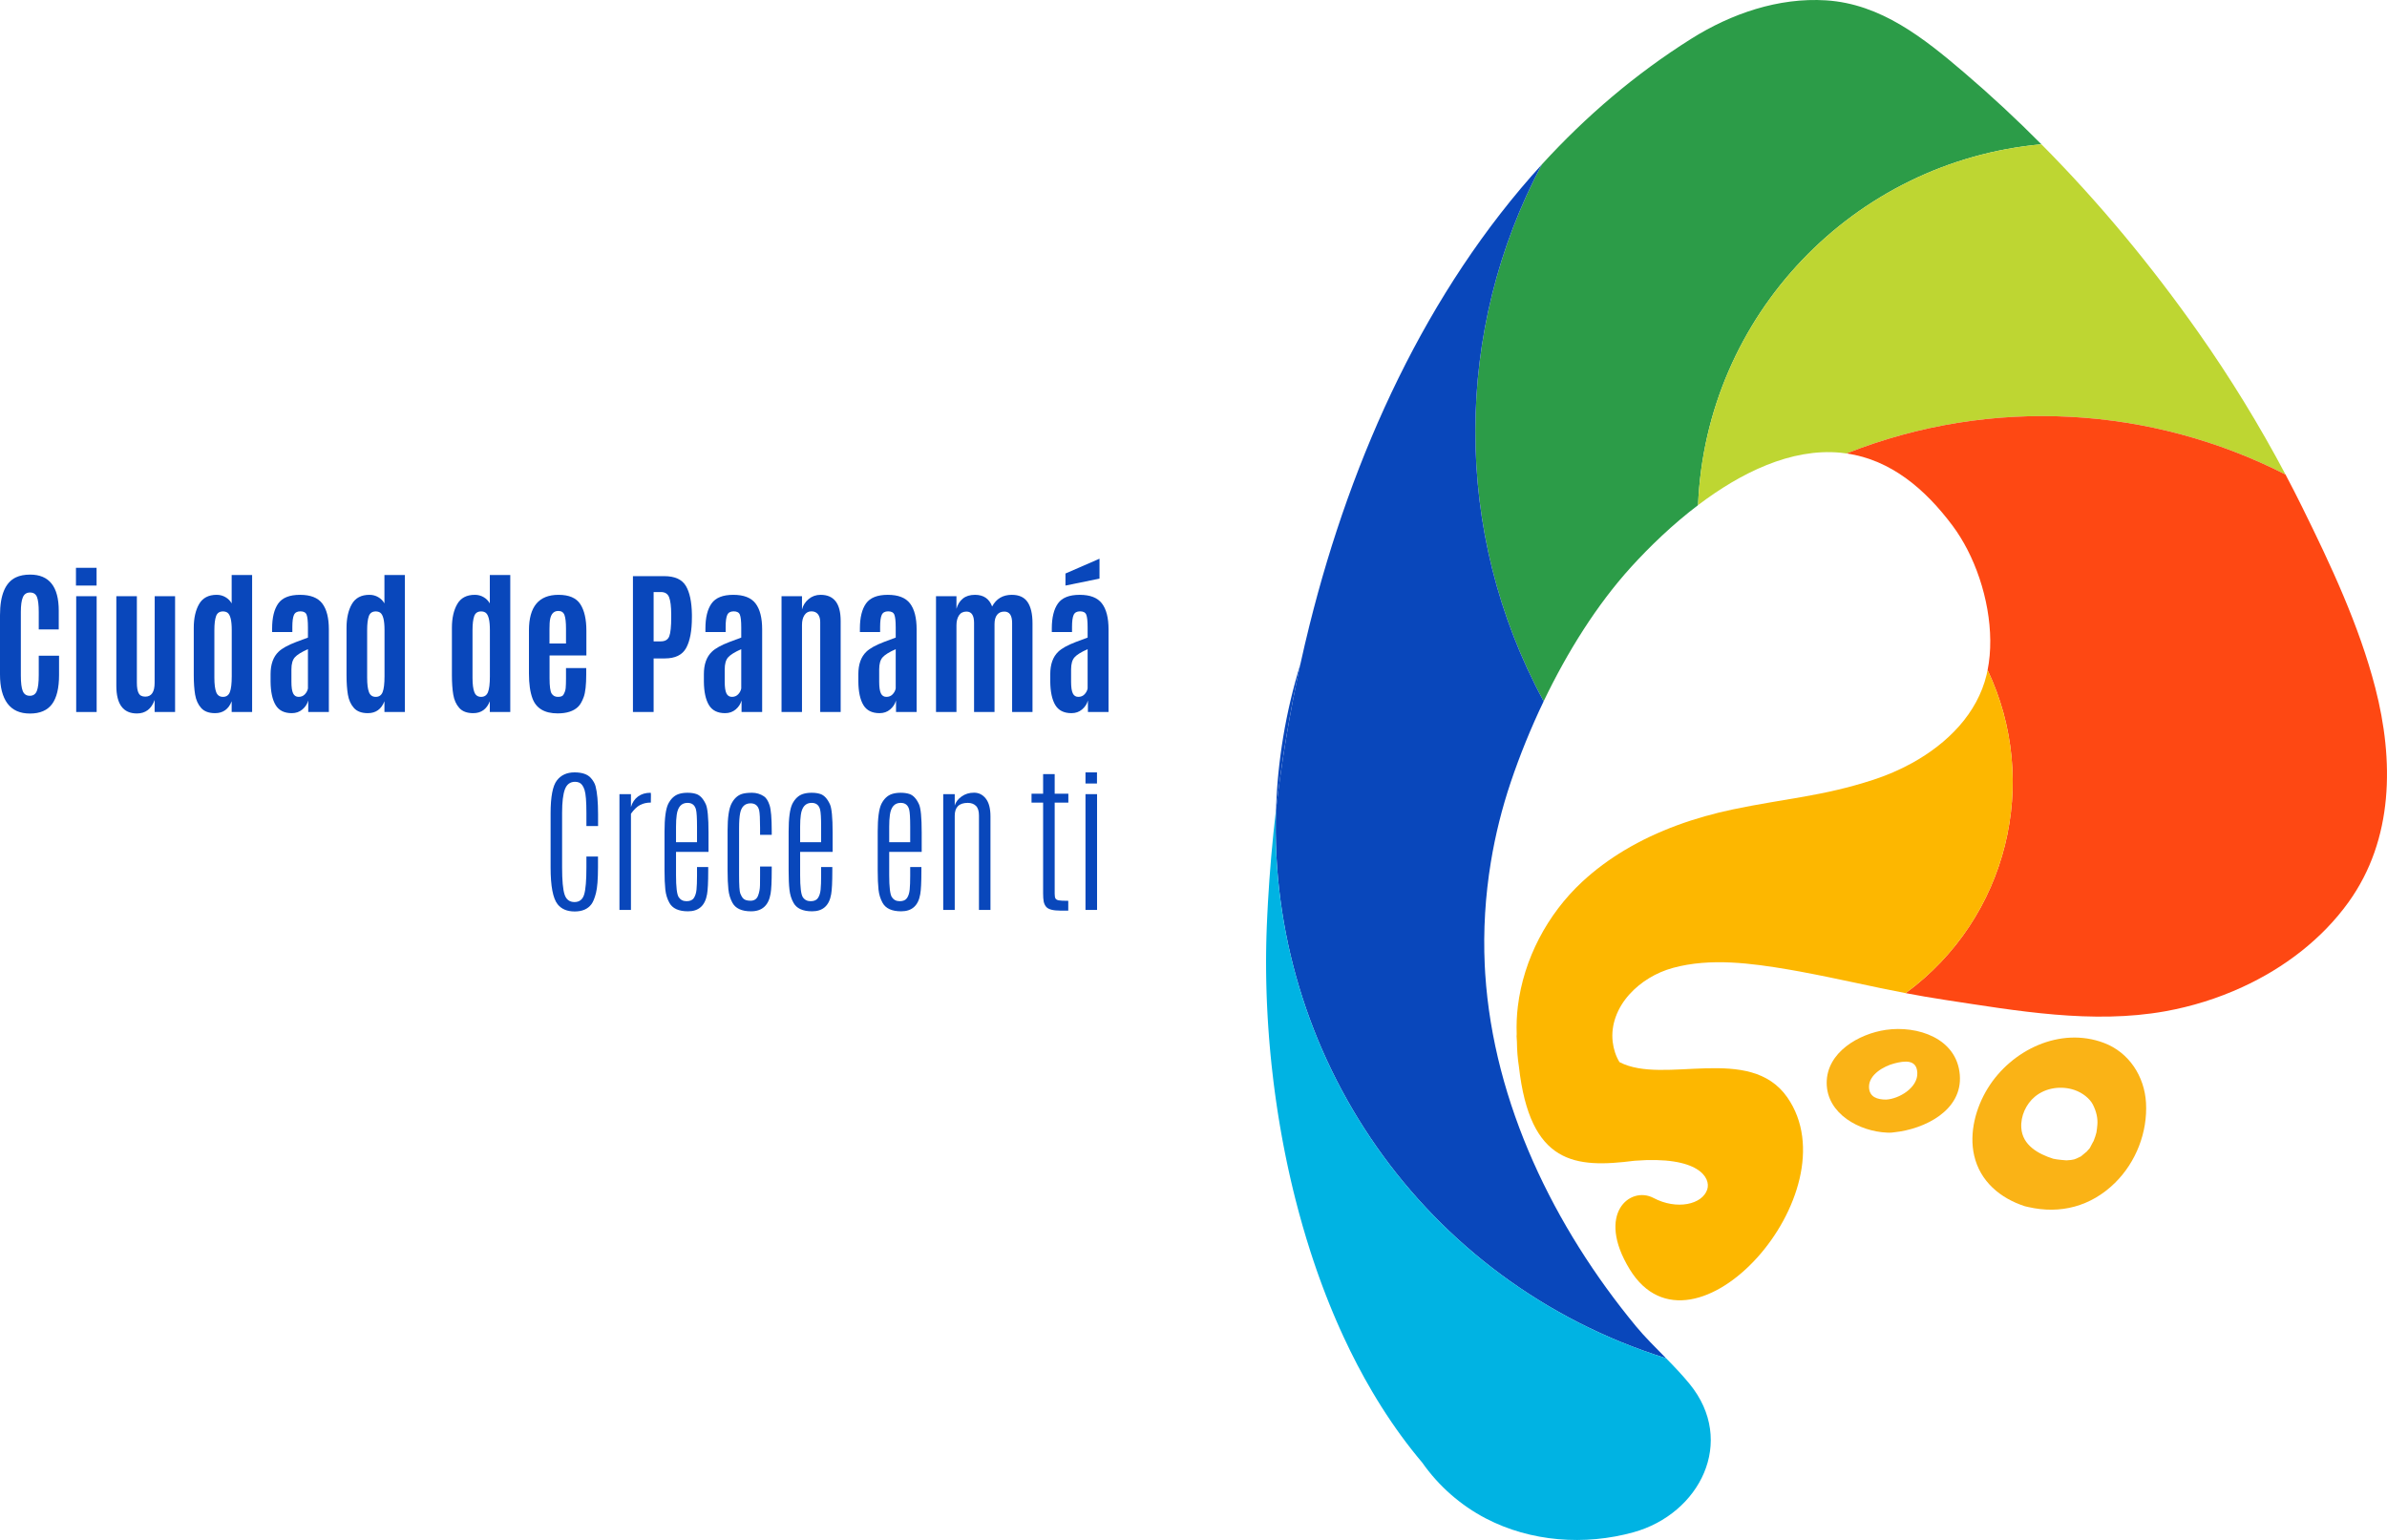 <?xml version="1.0" encoding="UTF-8"?>
<svg xmlns="http://www.w3.org/2000/svg" xmlns:xlink="http://www.w3.org/1999/xlink" width="1491.27pt" height="962.16pt" viewBox="0 0 1491.27 962.16" version="1.1">
<defs>
<clipPath id="clip1">
  <path d="M 790 505 L 1069 505 L 1069 962.16 L 790 962.16 Z M 790 505 "/>
</clipPath>
<clipPath id="clip2">
  <path d="M 1153 259 L 1491.27 259 L 1491.27 636 L 1153 636 Z M 1153 259 "/>
</clipPath>
</defs>
<g id="surface1">
<path style=" stroke:none;fill-rule:nonzero;fill:rgb(3.529%,27.843%,73.332%);fill-opacity:1;" d="M 32.508 439.902 C 29.582 443.844 24.98 445.812 18.715 445.812 C 12.441 445.812 7.758 443.715 4.652 439.516 C 1.551 435.32 0 429.285 0 421.406 L 0 384.414 C 0 371.781 3.312 363.887 9.934 360.734 C 12.379 359.578 15.336 359 18.809 359 C 30.738 359 36.703 366.523 36.703 381.57 L 36.703 393.242 L 24.211 393.242 L 24.211 382.391 C 24.211 378.02 23.84 374.891 23.102 373.012 C 22.359 371.129 20.914 370.188 18.762 370.188 C 16.605 370.188 15.109 371.188 14.277 373.18 C 13.438 375.172 13.023 378.227 13.023 382.344 L 13.023 421.984 C 13.023 426.551 13.422 429.816 14.227 431.777 C 15.031 433.738 16.492 434.719 18.617 434.719 C 20.738 434.719 22.199 433.723 23.004 431.727 C 23.809 429.734 24.211 426.441 24.211 421.84 L 24.211 409.688 L 36.895 409.688 L 36.895 421.695 C 36.895 429.895 35.43 435.965 32.508 439.902 "/>
<path style=" stroke:none;fill-rule:nonzero;fill:rgb(3.529%,27.843%,73.332%);fill-opacity:1;" d="M 47.602 372.504 L 60.383 372.504 L 60.383 444.848 L 47.602 444.848 Z M 47.457 354.758 L 60.336 354.758 L 60.336 365.848 L 47.457 365.848 Z M 47.457 354.758 "/>
<path style=" stroke:none;fill-rule:nonzero;fill:rgb(3.529%,27.843%,73.332%);fill-opacity:1;" d="M 85.555 445.762 C 76.973 445.762 72.68 439.992 72.68 428.449 L 72.68 372.504 L 85.508 372.504 L 85.508 426.473 C 85.508 429.461 85.879 431.672 86.617 433.102 C 87.355 434.535 88.738 435.25 90.766 435.25 C 94.656 435.25 96.602 432.355 96.602 426.566 L 96.648 372.504 L 109.383 372.504 L 109.383 444.848 L 96.602 444.848 L 96.602 437.324 C 94.574 442.949 90.895 445.762 85.555 445.762 "/>
<path style=" stroke:none;fill-rule:nonzero;fill:rgb(3.529%,27.843%,73.332%);fill-opacity:1;" d="M 135.062 432.43 C 135.816 434.406 137.234 435.395 139.309 435.395 C 141.383 435.395 142.812 434.406 143.598 432.43 C 144.387 430.449 144.781 427.148 144.781 422.516 L 144.781 393.578 C 144.781 387.633 143.879 384.031 142.078 382.777 C 141.309 382.262 140.375 382.008 139.281 382.008 C 137.129 382.008 135.695 382.988 134.992 384.945 C 134.281 386.906 133.93 389.836 133.93 393.723 L 133.93 423.48 C 133.93 427.469 134.309 430.449 135.062 432.43 M 134.363 445.57 C 130.473 445.57 127.562 444.477 125.633 442.289 C 123.703 440.105 122.461 437.332 121.895 433.973 C 121.336 430.613 121.055 426.535 121.055 421.746 L 121.055 392.277 C 121.055 386.234 122.16 381.281 124.379 377.426 C 126.598 373.566 130.266 371.637 135.375 371.637 C 137.371 371.637 139.195 372.117 140.852 373.082 C 142.508 374.047 143.801 375.348 144.734 376.988 L 144.734 359.242 L 157.512 359.242 L 157.512 444.848 L 144.734 444.848 L 144.734 438.141 C 142.805 443.094 139.348 445.57 134.363 445.57 "/>
<path style=" stroke:none;fill-rule:nonzero;fill:rgb(3.529%,27.843%,73.332%);fill-opacity:1;" d="M 192.383 405.59 C 188.332 407.391 185.598 409.094 184.184 410.699 C 182.77 412.309 182.062 414.801 182.062 418.176 L 182.062 425.941 C 182.062 429.316 182.414 431.738 183.121 433.199 C 183.828 434.664 184.98 435.395 186.57 435.395 C 188.164 435.395 189.465 434.855 190.477 433.777 C 191.488 432.703 192.125 431.488 192.383 430.137 Z M 182.301 445.57 C 177.578 445.57 174.199 443.875 172.176 440.48 C 170.148 437.09 169.105 432.211 169.039 425.844 L 169.039 421.215 C 169.039 415.043 170.711 410.363 174.055 407.18 C 176.211 405.09 179.859 403.066 185.004 401.105 C 185.938 400.75 187.23 400.27 188.887 399.656 C 190.539 399.047 191.707 398.613 192.383 398.355 L 192.383 392.035 C 192.383 388.113 192.102 385.453 191.539 384.055 C 190.977 382.656 189.688 381.957 187.68 381.957 C 185.672 381.957 184.328 382.695 183.652 384.176 C 182.977 385.656 182.641 388.148 182.641 391.652 L 182.641 394.883 L 170.004 394.883 L 170.004 392.711 C 170.004 385.863 171.281 380.641 173.84 377.039 C 176.395 373.438 180.93 371.637 187.438 371.637 C 193.949 371.637 198.578 373.438 201.328 377.039 C 204.078 380.641 205.453 386.039 205.453 393.242 L 205.453 444.848 L 192.574 444.848 L 192.574 437.66 C 191.93 439.879 190.703 441.754 188.887 443.277 C 187.07 444.805 184.875 445.57 182.301 445.57 "/>
<path style=" stroke:none;fill-rule:nonzero;fill:rgb(3.529%,27.843%,73.332%);fill-opacity:1;" d="M 230.508 432.43 C 231.262 434.406 232.676 435.395 234.75 435.395 C 236.824 435.395 238.254 434.406 239.043 432.43 C 239.832 430.449 240.227 427.148 240.227 422.516 L 240.227 393.578 C 240.227 387.633 239.324 384.031 237.523 382.777 C 236.754 382.262 235.82 382.008 234.727 382.008 C 232.57 382.008 231.141 382.988 230.434 384.945 C 229.727 386.906 229.375 389.836 229.375 393.723 L 229.375 423.48 C 229.375 427.469 229.75 430.449 230.508 432.43 M 229.809 445.57 C 225.918 445.57 223.008 444.477 221.078 442.289 C 219.148 440.105 217.902 437.332 217.34 433.973 C 216.777 430.613 216.496 426.535 216.496 421.746 L 216.496 392.277 C 216.496 386.234 217.605 381.281 219.824 377.426 C 222.043 373.566 225.707 371.637 230.82 371.637 C 232.812 371.637 234.637 372.117 236.297 373.082 C 237.949 374.047 239.242 375.348 240.176 376.988 L 240.176 359.242 L 252.957 359.242 L 252.957 444.848 L 240.176 444.848 L 240.176 438.141 C 238.246 443.094 234.789 445.57 229.809 445.57 "/>
<path style=" stroke:none;fill-rule:nonzero;fill:rgb(3.529%,27.843%,73.332%);fill-opacity:1;" d="M 296.34 432.43 C 297.094 434.406 298.508 435.395 300.582 435.395 C 302.656 435.395 304.086 434.406 304.875 432.43 C 305.664 430.449 306.055 427.148 306.055 422.516 L 306.055 393.578 C 306.055 387.633 305.156 384.031 303.355 382.777 C 302.586 382.262 301.648 382.008 300.559 382.008 C 298.402 382.008 296.973 382.988 296.266 384.945 C 295.559 386.906 295.203 389.836 295.203 393.723 L 295.203 423.48 C 295.203 427.469 295.582 430.449 296.34 432.43 M 295.641 445.57 C 291.746 445.57 288.84 444.477 286.91 442.289 C 284.98 440.105 283.734 437.332 283.172 433.973 C 282.609 430.613 282.328 426.535 282.328 421.746 L 282.328 392.277 C 282.328 386.234 283.438 381.281 285.656 377.426 C 287.875 373.566 291.539 371.637 296.652 371.637 C 298.645 371.637 300.469 372.117 302.129 373.082 C 303.781 374.047 305.074 375.348 306.008 376.988 L 306.008 359.242 L 318.789 359.242 L 318.789 444.848 L 306.008 444.848 L 306.008 438.141 C 304.078 443.094 300.621 445.57 295.641 445.57 "/>
<path style=" stroke:none;fill-rule:nonzero;fill:rgb(3.529%,27.843%,73.332%);fill-opacity:1;" d="M 343.289 402.066 L 353.609 402.066 L 353.609 392.809 C 353.609 388.852 353.297 386.016 352.668 384.297 C 352.039 382.574 350.766 381.715 348.836 381.715 L 348.785 381.715 C 345.441 381.715 343.641 384.273 343.387 389.383 C 343.32 390.348 343.289 391.602 343.289 393.145 Z M 348.398 445.715 C 340.266 445.715 335.023 442.613 332.68 436.406 C 331.199 432.453 330.461 427.242 330.461 420.781 L 330.461 393.82 C 330.461 379.031 336.617 371.637 348.93 371.637 C 355.488 371.637 360.031 373.582 362.555 377.473 C 365.078 381.363 366.34 386.895 366.34 394.062 L 366.34 409.543 L 343.336 409.543 L 343.336 423.77 C 343.336 428.785 343.77 431.977 344.641 433.344 C 345.508 434.711 346.809 435.395 348.547 435.395 C 350.281 435.395 351.406 434.992 351.922 434.188 C 352.789 432.773 353.285 431.328 353.414 429.848 C 353.543 428.367 353.609 426.344 353.609 423.77 L 353.609 417.402 L 366.246 417.402 L 366.246 421.262 C 366.246 427.82 365.73 432.531 364.703 435.395 C 363.672 438.258 362.484 440.328 361.133 441.613 C 358.305 444.348 354.059 445.715 348.398 445.715 "/>
<path style=" stroke:none;fill-rule:nonzero;fill:rgb(3.529%,27.843%,73.332%);fill-opacity:1;" d="M 408.348 400.719 L 412.785 400.719 C 415.52 400.719 417.297 399.664 418.113 397.559 C 418.934 395.453 419.344 391.441 419.344 385.527 L 419.344 383.887 C 419.312 378.871 418.871 375.285 418.02 373.133 C 417.164 370.977 415.453 369.898 412.883 369.898 L 408.348 369.898 Z M 395.426 444.848 L 395.426 359.965 L 414.906 359.965 C 421.496 359.965 426.008 361.969 428.438 365.969 C 430.863 369.973 432.141 375.945 432.27 383.887 L 432.27 385.672 C 432.27 394.094 431.07 400.484 428.676 404.844 C 426.281 409.199 421.836 411.375 415.344 411.375 L 408.348 411.375 L 408.348 444.848 "/>
<path style=" stroke:none;fill-rule:nonzero;fill:rgb(3.529%,27.843%,73.332%);fill-opacity:1;" d="M 463.09 405.59 C 459.035 407.391 456.305 409.094 454.887 410.699 C 453.473 412.309 452.766 414.801 452.766 418.176 L 452.766 425.941 C 452.766 429.316 453.121 431.738 453.828 433.199 C 454.535 434.664 455.684 435.395 457.273 435.395 C 458.867 435.395 460.172 434.855 461.184 433.777 C 462.195 432.703 462.828 431.488 463.09 430.137 Z M 453.008 445.57 C 448.281 445.57 444.906 443.875 442.879 440.48 C 440.855 437.09 439.809 432.211 439.746 425.844 L 439.746 421.215 C 439.746 415.043 441.414 410.363 444.762 407.18 C 446.914 405.09 450.562 403.066 455.711 401.105 C 456.641 400.75 457.934 400.27 459.59 399.656 C 461.246 399.047 462.414 398.613 463.09 398.355 L 463.09 392.035 C 463.09 388.113 462.805 385.453 462.242 384.055 C 461.68 382.656 460.395 381.957 458.387 381.957 C 456.375 381.957 455.035 382.695 454.359 384.176 C 453.684 385.656 453.344 388.148 453.344 391.652 L 453.344 394.883 L 440.711 394.883 L 440.711 392.711 C 440.711 385.863 441.988 380.641 444.543 377.039 C 447.098 373.438 451.633 371.637 458.145 371.637 C 464.652 371.637 469.285 373.438 472.035 377.039 C 474.781 380.641 476.156 386.039 476.156 393.242 L 476.156 444.848 L 463.281 444.848 L 463.281 437.66 C 462.637 439.879 461.406 441.754 459.59 443.277 C 457.773 444.805 455.578 445.57 453.008 445.57 "/>
<path style=" stroke:none;fill-rule:nonzero;fill:rgb(3.529%,27.843%,73.332%);fill-opacity:1;" d="M 512.664 371.637 C 521.023 371.637 525.203 377.055 525.203 387.891 L 525.203 444.848 L 512.426 444.848 L 512.426 388.66 C 512.426 386.57 511.949 384.93 511.004 383.742 C 510.055 382.551 508.68 381.957 506.879 381.957 C 505.078 381.957 503.656 382.727 502.609 384.273 C 501.562 385.816 501.043 387.891 501.043 390.492 L 501.043 444.848 L 488.262 444.848 L 488.262 372.504 L 501.043 372.504 L 501.043 380.801 C 501.688 378.227 503.07 376.059 505.191 374.289 C 507.312 372.52 509.805 371.637 512.664 371.637 "/>
<path style=" stroke:none;fill-rule:nonzero;fill:rgb(3.529%,27.843%,73.332%);fill-opacity:1;" d="M 559.594 405.59 C 555.539 407.391 552.809 409.094 551.395 410.699 C 549.977 412.309 549.27 414.801 549.27 418.176 L 549.27 425.941 C 549.27 429.316 549.625 431.738 550.332 433.199 C 551.039 434.664 552.188 435.395 553.781 435.395 C 555.371 435.395 556.676 434.855 557.688 433.777 C 558.699 432.703 559.336 431.488 559.594 430.137 Z M 549.512 445.57 C 544.785 445.57 541.41 443.875 539.383 440.48 C 537.359 437.09 536.312 432.211 536.25 425.844 L 536.25 421.215 C 536.25 415.043 537.922 410.363 541.266 407.18 C 543.418 405.09 547.07 403.066 552.215 401.105 C 553.145 400.75 554.438 400.27 556.094 399.656 C 557.75 399.047 558.918 398.613 559.594 398.355 L 559.594 392.035 C 559.594 388.113 559.309 385.453 558.746 384.055 C 558.184 382.656 556.898 381.957 554.891 381.957 C 552.879 381.957 551.539 382.695 550.863 384.176 C 550.188 385.656 549.852 388.148 549.852 391.652 L 549.852 394.883 L 537.215 394.883 L 537.215 392.711 C 537.215 385.863 538.492 380.641 541.047 377.039 C 543.605 373.438 548.137 371.637 554.648 371.637 C 561.16 371.637 565.789 373.438 568.539 377.039 C 571.285 380.641 572.66 386.039 572.66 393.242 L 572.66 444.848 L 559.785 444.848 L 559.785 437.66 C 559.141 439.879 557.91 441.754 556.094 443.277 C 554.277 444.805 552.086 445.57 549.512 445.57 "/>
<path style=" stroke:none;fill-rule:nonzero;fill:rgb(3.529%,27.843%,73.332%);fill-opacity:1;" d="M 632.32 444.848 L 632.32 389.285 C 632.32 384.496 630.695 382.102 627.449 382.102 C 625.488 382.102 623.977 382.777 622.914 384.129 C 621.855 385.477 621.324 387.422 621.324 389.961 L 621.324 444.848 L 608.543 444.848 L 608.543 389.191 C 608.543 384.465 606.969 382.102 603.816 382.102 C 601.727 382.102 600.16 382.898 599.113 384.488 C 598.07 386.078 597.547 388.129 597.547 390.641 L 597.547 444.848 L 584.766 444.848 L 584.766 372.504 L 597.547 372.504 L 597.547 380.363 C 598.285 377.664 599.621 375.535 601.551 373.973 C 603.48 372.414 606.004 371.637 609.121 371.637 C 614.461 371.637 618.027 374.062 619.828 378.918 C 622.434 374.062 626.531 371.637 632.129 371.637 C 636.66 371.637 639.949 373.148 641.988 376.168 C 644.031 379.191 645.051 383.613 645.051 389.434 L 645.051 444.848 "/>
<path style=" stroke:none;fill-rule:nonzero;fill:rgb(3.529%,27.843%,73.332%);fill-opacity:1;" d="M 679.488 405.59 C 675.438 407.391 672.703 409.094 671.289 410.699 C 669.871 412.309 669.164 414.801 669.164 418.176 L 669.164 425.941 C 669.164 429.316 669.52 431.738 670.227 433.199 C 670.934 434.664 672.086 435.395 673.676 435.395 C 675.266 435.395 676.57 434.855 677.582 433.777 C 678.594 432.703 679.23 431.488 679.488 430.137 Z M 665.645 365.848 L 665.645 358.324 L 686.914 349.066 L 686.914 361.508 Z M 669.406 445.57 C 664.68 445.57 661.305 443.875 659.277 440.48 C 657.254 437.09 656.211 432.211 656.145 425.844 L 656.145 421.215 C 656.145 415.043 657.816 410.363 661.16 407.18 C 663.312 405.09 666.965 403.066 672.109 401.105 C 673.039 400.75 674.336 400.27 675.988 399.656 C 677.645 399.047 678.812 398.613 679.488 398.355 L 679.488 392.035 C 679.488 388.113 679.203 385.453 678.645 384.055 C 678.078 382.656 676.793 381.957 674.785 381.957 C 672.773 381.957 671.434 382.695 670.758 384.176 C 670.082 385.656 669.746 388.148 669.746 391.652 L 669.746 394.883 L 657.109 394.883 L 657.109 392.711 C 657.109 385.863 658.387 380.641 660.941 377.039 C 663.5 373.438 668.031 371.637 674.543 371.637 C 681.055 371.637 685.684 373.438 688.434 377.039 C 691.184 380.641 692.559 386.039 692.559 393.242 L 692.559 444.848 L 679.68 444.848 L 679.68 437.66 C 679.035 439.879 677.805 441.754 675.988 443.277 C 674.176 444.805 671.98 445.57 669.406 445.57 "/>
<path style=" stroke:none;fill-rule:nonzero;fill:rgb(3.529%,27.843%,73.332%);fill-opacity:1;" d="M 343.984 508.18 C 343.984 497.891 345.281 491.055 347.867 487.66 C 350.453 484.27 354.137 482.574 358.91 482.574 C 363.684 482.574 367.098 483.746 369.156 486.094 C 370.637 487.797 371.602 489.484 372.051 491.156 C 373.109 495.078 373.641 500.945 373.641 508.758 L 373.641 516.086 L 366.359 516.086 L 366.359 507.891 C 366.359 500.754 365.973 495.98 365.203 493.566 C 364.43 491.156 363.34 489.633 361.926 488.988 C 361.152 488.633 360.27 488.457 359.273 488.457 C 356.219 488.457 354.105 490.016 352.93 493.133 C 351.758 496.254 351.172 501.156 351.172 507.84 L 351.172 541.887 C 351.172 550.082 351.684 555.746 352.715 558.883 C 353.742 562.016 355.801 563.586 358.887 563.586 C 361.973 563.586 363.988 562.023 364.938 558.906 C 365.887 555.789 366.359 550.129 366.359 541.934 L 366.359 535.133 L 373.594 535.133 L 373.594 541.887 C 373.594 549.312 373.176 554.656 372.34 557.918 C 371.504 561.18 370.555 563.52 369.492 564.934 C 367.242 567.957 363.758 569.469 359.031 569.469 C 354.305 569.469 350.754 567.973 348.375 564.98 C 345.449 561.316 343.984 553.652 343.984 541.98 "/>
<path style=" stroke:none;fill-rule:nonzero;fill:rgb(3.529%,27.843%,73.332%);fill-opacity:1;" d="M 406.48 495.305 C 406.605 495.305 406.672 495.82 406.672 496.848 C 406.672 497.875 406.656 498.906 406.625 499.934 L 406.625 501.43 C 404.086 501.43 401.844 501.934 399.898 502.945 C 397.953 503.961 396.047 505.785 394.184 508.422 L 394.184 568.504 L 387 568.504 L 387 496.172 L 394.184 496.172 L 394.184 504.227 C 395.02 501.398 396.488 499.203 398.594 497.645 C 400.699 496.086 403.328 495.305 406.48 495.305 "/>
<path style=" stroke:none;fill-rule:nonzero;fill:rgb(3.529%,27.843%,73.332%);fill-opacity:1;" d="M 435.461 526.215 L 435.461 516.52 C 435.461 511.09 435.25 507.535 434.836 505.863 C 434.125 503.035 432.355 501.621 429.527 501.621 C 425.734 501.621 423.484 504.113 422.777 509.094 C 422.488 511.121 422.344 513.598 422.344 516.52 L 422.344 526.215 Z M 415.16 519.605 C 415.16 511.184 415.93 505.398 417.473 502.246 C 419.078 499.098 421.234 497.059 423.938 496.121 C 425.543 495.578 427.398 495.305 429.504 495.305 C 431.609 495.305 433.434 495.562 434.977 496.074 C 437.324 496.848 439.301 498.953 440.91 502.395 C 442.066 504.805 442.645 510.734 442.645 520.188 L 442.645 532.238 L 422.344 532.238 L 422.344 546.805 C 422.344 554.262 422.898 558.836 424.008 560.523 C 425.117 562.211 426.754 563.055 428.926 563.055 C 431.098 563.055 432.621 562.379 433.508 561.027 C 434.391 559.68 434.938 557.934 435.145 555.797 C 435.355 553.656 435.461 550.758 435.461 547.094 L 435.461 541.691 L 442.453 541.691 L 442.453 544.055 C 442.453 551.191 442.211 556.078 441.73 558.715 C 440.508 565.816 436.535 569.371 429.816 569.371 C 423.965 569.371 420.078 567.57 418.148 563.969 C 416.828 561.59 416.004 558.875 415.664 555.82 C 415.328 552.766 415.16 548.781 415.16 543.859 "/>
<path style=" stroke:none;fill-rule:nonzero;fill:rgb(3.529%,27.843%,73.332%);fill-opacity:1;" d="M 454.555 518.934 C 454.555 510.895 455.359 505.301 456.965 502.152 C 458.574 499 460.727 496.977 463.43 496.074 C 465.004 495.562 467.141 495.305 469.84 495.305 C 472.539 495.305 475.016 496.043 477.266 497.523 C 478.715 498.488 479.887 500.336 480.785 503.066 C 481.688 505.801 482.137 511.219 482.137 519.316 L 482.137 521.586 L 474.855 521.586 L 474.855 517.148 C 474.855 511.555 474.66 507.922 474.277 506.25 C 473.57 503.355 471.785 501.91 468.926 501.91 C 465.422 501.91 463.25 503.938 462.414 507.984 C 461.965 510.172 461.738 513.355 461.738 517.535 L 461.738 546.562 C 461.738 553.09 461.988 556.969 462.488 558.207 C 462.984 559.445 463.492 560.387 464.008 561.027 C 464.906 562.188 466.52 562.766 468.852 562.766 C 471.184 562.766 472.75 561.742 473.555 559.703 C 474.355 557.66 474.773 555.434 474.809 553.023 C 474.84 550.613 474.855 548.555 474.855 546.852 L 474.855 541.402 L 482.137 541.402 L 482.137 543.574 C 482.137 550.805 481.895 555.758 481.414 558.426 C 480.16 565.723 476.094 569.371 469.215 569.371 C 463.363 569.371 459.473 567.57 457.543 563.969 C 456.227 561.559 455.398 558.809 455.062 555.723 C 454.723 552.637 454.555 548.684 454.555 543.863 "/>
<path style=" stroke:none;fill-rule:nonzero;fill:rgb(3.529%,27.843%,73.332%);fill-opacity:1;" d="M 512.996 526.215 L 512.996 516.52 C 512.996 511.09 512.789 507.535 512.371 505.863 C 511.664 503.035 509.895 501.621 507.066 501.621 C 503.273 501.621 501.023 504.113 500.316 509.094 C 500.027 511.121 499.883 513.598 499.883 516.52 L 499.883 526.215 Z M 492.695 519.605 C 492.695 511.184 493.469 505.398 495.012 502.246 C 496.617 499.098 498.773 497.059 501.473 496.121 C 503.078 495.578 504.938 495.305 507.043 495.305 C 509.148 495.305 510.973 495.562 512.516 496.074 C 514.859 496.848 516.84 498.953 518.445 502.395 C 519.602 504.805 520.184 510.734 520.184 520.188 L 520.184 532.238 L 499.883 532.238 L 499.883 546.805 C 499.883 554.262 500.438 558.836 501.547 560.523 C 502.652 562.211 504.293 563.055 506.465 563.055 C 508.633 563.055 510.16 562.379 511.043 561.027 C 511.93 559.68 512.477 557.934 512.684 555.797 C 512.895 553.656 512.996 550.758 512.996 547.094 L 512.996 541.691 L 519.988 541.691 L 519.988 544.055 C 519.988 551.191 519.746 556.078 519.266 558.715 C 518.043 565.816 514.074 569.371 507.355 569.371 C 501.504 569.371 497.613 567.57 495.688 563.969 C 494.367 561.59 493.539 558.875 493.203 555.82 C 492.863 552.766 492.695 548.781 492.695 543.859 "/>
<path style=" stroke:none;fill-rule:nonzero;fill:rgb(3.529%,27.843%,73.332%);fill-opacity:1;" d="M 568.645 526.215 L 568.645 516.52 C 568.645 511.09 568.434 507.535 568.016 505.863 C 567.309 503.035 565.539 501.621 562.711 501.621 C 558.918 501.621 556.668 504.113 555.961 509.094 C 555.672 511.121 555.527 513.598 555.527 516.52 L 555.527 526.215 Z M 548.344 519.605 C 548.344 511.184 549.113 505.398 550.656 502.246 C 552.266 499.098 554.418 497.059 557.117 496.121 C 558.727 495.578 560.582 495.305 562.688 495.305 C 564.793 495.305 566.617 495.562 568.16 496.074 C 570.508 496.848 572.484 498.953 574.094 502.395 C 575.25 504.805 575.828 510.734 575.828 520.188 L 575.828 532.238 L 555.527 532.238 L 555.527 546.805 C 555.527 554.262 556.082 558.836 557.191 560.523 C 558.301 562.211 559.938 563.055 562.109 563.055 C 564.277 563.055 565.805 562.379 566.691 561.027 C 567.574 559.68 568.121 557.934 568.328 555.797 C 568.539 553.656 568.645 550.758 568.645 547.094 L 568.645 541.691 L 575.637 541.691 L 575.637 544.055 C 575.637 551.191 575.395 556.078 574.91 558.715 C 573.691 565.816 569.719 569.371 563 569.371 C 557.148 569.371 553.262 567.57 551.332 563.969 C 550.016 561.59 549.188 558.875 548.848 555.82 C 548.512 552.766 548.344 548.781 548.344 543.859 "/>
<path style=" stroke:none;fill-rule:nonzero;fill:rgb(3.529%,27.843%,73.332%);fill-opacity:1;" d="M 596.465 503.262 C 597.109 501.105 598.531 499.234 600.734 497.645 C 602.938 496.051 605.531 495.258 608.52 495.258 C 611.512 495.258 613.969 496.492 615.898 498.969 C 617.828 501.445 618.793 505.156 618.793 510.109 L 618.793 568.504 L 611.605 568.504 L 611.605 509.527 C 611.605 506.734 610.973 504.715 609.703 503.477 C 608.434 502.238 606.738 501.621 604.613 501.621 C 599.184 501.621 596.465 504.305 596.465 509.676 L 596.465 568.504 L 589.281 568.504 L 589.281 496.172 L 596.465 496.172 "/>
<path style=" stroke:none;fill-rule:nonzero;fill:rgb(3.529%,27.843%,73.332%);fill-opacity:1;" d="M 651.68 483.637 L 658.91 483.637 L 658.91 495.883 L 667.445 495.883 L 667.445 501.477 L 658.91 501.477 L 658.91 558.426 C 658.91 559.871 659.09 560.867 659.441 561.414 C 659.797 561.961 660.453 562.328 661.422 562.523 C 662.383 562.715 664.379 562.812 667.398 562.812 L 667.398 568.938 L 662.383 568.938 C 657.82 568.938 654.879 568.133 653.559 566.527 C 652.789 565.594 652.281 564.492 652.039 563.223 C 651.801 561.953 651.68 560.227 651.68 558.039 L 651.68 501.477 L 644.445 501.477 L 644.445 495.883 L 651.68 495.883 "/>
<path style=" stroke:none;fill-rule:nonzero;fill:rgb(3.529%,27.843%,73.332%);fill-opacity:1;" d="M 678.152 496.172 L 685.383 496.172 L 685.383 568.504 L 678.152 568.504 Z M 678.152 482.574 L 685.336 482.574 L 685.336 489.52 L 678.152 489.52 Z M 678.152 482.574 "/>
<path style=" stroke:none;fill-rule:nonzero;fill:rgb(3.529%,27.843%,73.332%);fill-opacity:1;" d="M 797.18 505.883 C 800.73 475.668 805.781 445.141 812.445 414.773 C 803.137 445.074 798.164 475.668 797.18 505.883 "/>
<path style=" stroke:none;fill-rule:nonzero;fill:rgb(17.299%,61.2%,28.2%);fill-opacity:1;" d="M 1275.371 90.156 C 1259.852 74.52 1243.719 59.512 1227.012 45.254 C 1201.98 23.895 1175.129 2.398 1140.84 0.223 C 1111.129 -1.66 1081.539 8.535 1056.629 24.203 C 1021.66 46.203 990.617 72.773 963.23 102.789 C 908.508 205.773 906.855 332.004 964.391 438.156 C 979.09 407.461 997.633 377.773 1019.109 354.164 C 1030.57 341.574 1044.852 327.734 1060.852 315.602 C 1065.762 196.918 1158.039 100.809 1275.371 90.156 "/>
<path style=" stroke:none;fill-rule:nonzero;fill:rgb(3.529%,27.843%,73.332%);fill-opacity:1;" d="M 1022.09 828.656 C 970.957 766.75 933.164 689.395 927.887 608.395 C 927.77 606.57 927.664 604.742 927.582 602.914 C 926.594 581.395 927.922 559.777 931.422 538.52 C 934.215 521.566 938.387 504.844 943.875 488.57 C 949.461 472.016 956.352 454.938 964.391 438.156 C 906.855 332.004 908.508 205.77 963.23 102.789 C 891.293 181.637 844.594 284.281 818.148 390.43 C 816.129 398.527 814.23 406.645 812.445 414.773 C 805.781 445.141 800.73 475.668 797.18 505.883 C 792.215 658.195 888.52 800.922 1040.871 848.613 C 1034.219 841.84 1027.559 835.277 1022.09 828.656 "/>
<g clip-path="url(#clip1)" clip-rule="nonzero">
<path style=" stroke:none;fill-rule:nonzero;fill:rgb(0%,70.195%,89.018%);fill-opacity:1;" d="M 797.18 505.883 C 794.902 525.285 793.238 544.562 792.16 563.586 C 792.023 566.059 791.895 568.527 791.773 570.992 C 791.758 571.289 791.746 571.582 791.73 571.875 C 791.617 574.289 791.508 576.699 791.41 579.102 C 791.34 580.863 791.281 582.637 791.227 584.41 C 791.207 585.012 791.195 585.617 791.18 586.219 C 791.148 587.402 791.113 588.582 791.09 589.77 C 791.074 590.492 791.066 591.219 791.055 591.941 C 791.035 593.016 791.02 594.086 791.008 595.164 C 790.996 595.945 790.996 596.73 790.988 597.512 C 790.984 598.539 790.977 599.57 790.973 600.602 C 790.973 601.418 790.977 602.238 790.98 603.059 C 790.984 604.062 790.984 605.066 790.992 606.074 C 791 606.914 791.012 607.758 791.023 608.602 C 791.035 609.594 791.047 610.586 791.066 611.582 C 791.078 612.445 791.098 613.305 791.117 614.168 C 791.141 615.152 791.16 616.133 791.188 617.117 C 791.211 617.996 791.238 618.875 791.266 619.758 C 791.297 620.734 791.328 621.711 791.363 622.688 C 791.398 623.578 791.43 624.473 791.469 625.367 C 791.508 626.34 791.551 627.309 791.594 628.281 C 791.637 629.191 791.676 630.098 791.723 631.008 C 791.773 631.969 791.824 632.934 791.875 633.902 C 791.926 634.82 791.977 635.742 792.031 636.664 C 792.09 637.625 792.148 638.586 792.211 639.543 C 792.27 640.477 792.328 641.41 792.395 642.344 C 792.461 643.293 792.531 644.246 792.602 645.199 C 792.672 646.148 792.738 647.098 792.812 648.047 C 792.887 648.984 792.965 649.918 793.039 650.855 C 793.121 651.824 793.199 652.797 793.285 653.77 C 793.363 654.68 793.449 655.594 793.535 656.508 C 793.625 657.504 793.715 658.504 793.812 659.504 C 793.895 660.355 793.984 661.211 794.07 662.062 C 794.18 663.129 794.281 664.191 794.395 665.258 C 794.438 665.672 794.488 666.086 794.531 666.496 C 794.828 669.25 795.148 672.004 795.484 674.766 C 795.555 675.352 795.621 675.938 795.695 676.523 C 795.844 677.707 796 678.895 796.156 680.082 C 796.25 680.812 796.344 681.547 796.441 682.277 C 796.598 683.438 796.762 684.598 796.922 685.762 C 797.027 686.52 797.133 687.277 797.242 688.035 C 797.406 689.188 797.578 690.34 797.754 691.488 C 797.867 692.262 797.98 693.027 798.098 693.797 C 798.273 694.949 798.457 696.102 798.641 697.258 C 798.766 698.023 798.887 698.789 799.012 699.555 C 799.199 700.715 799.395 701.871 799.59 703.031 C 799.719 703.789 799.848 704.551 799.98 705.309 C 800.18 706.48 800.387 707.648 800.598 708.816 C 800.73 709.562 800.867 710.309 801.004 711.055 C 801.219 712.238 801.441 713.418 801.66 714.602 C 801.801 715.328 801.941 716.059 802.082 716.789 C 802.312 717.988 802.547 719.184 802.785 720.383 C 802.93 721.09 803.07 721.797 803.215 722.504 C 803.461 723.723 803.715 724.941 803.969 726.16 C 804.109 726.836 804.254 727.508 804.398 728.184 C 804.664 729.434 804.938 730.688 805.211 731.938 C 805.352 732.562 805.492 733.188 805.633 733.816 C 805.922 735.113 806.215 736.406 806.512 737.703 C 806.641 738.262 806.773 738.816 806.906 739.371 C 807.223 740.734 807.543 742.094 807.871 743.453 C 807.98 743.902 808.094 744.348 808.203 744.797 C 808.562 746.266 808.922 747.73 809.293 749.195 C 809.352 749.422 809.41 749.648 809.469 749.875 C 812.203 760.609 815.254 771.258 818.629 781.77 C 818.703 781.996 818.773 782.223 818.848 782.449 C 819.34 783.969 819.84 785.484 820.344 786.996 C 820.453 787.332 820.562 787.664 820.676 787.996 C 821.16 789.449 821.66 790.898 822.16 792.34 C 822.293 792.734 822.43 793.125 822.562 793.516 C 823.055 794.926 823.555 796.332 824.059 797.738 C 824.211 798.152 824.359 798.574 824.512 798.992 C 825.012 800.379 825.523 801.766 826.035 803.145 C 826.195 803.57 826.352 803.992 826.512 804.418 C 827.031 805.797 827.555 807.176 828.086 808.547 C 828.246 808.961 828.41 809.379 828.57 809.793 C 829.109 811.176 829.652 812.551 830.203 813.926 C 830.359 814.32 830.52 814.715 830.68 815.109 C 831.242 816.504 831.812 817.895 832.387 819.281 C 832.535 819.637 832.684 819.992 832.832 820.348 C 833.43 821.77 834.027 823.191 834.637 824.605 C 834.766 824.898 834.895 825.191 835.023 825.488 C 835.66 826.961 836.305 828.43 836.957 829.895 C 837.043 830.086 837.133 830.277 837.219 830.469 C 837.918 832.031 838.625 833.59 839.344 835.141 L 839.371 835.203 C 844.852 847.039 850.832 858.52 857.328 869.539 C 857.352 869.574 857.371 869.609 857.391 869.645 C 858.246 871.09 859.109 872.527 859.984 873.961 C 860.086 874.129 860.188 874.297 860.285 874.465 C 861.117 875.816 861.953 877.164 862.797 878.5 C 862.949 878.738 863.098 878.98 863.246 879.215 C 864.066 880.508 864.895 881.789 865.727 883.066 C 865.91 883.344 866.09 883.621 866.27 883.898 C 867.09 885.145 867.918 886.383 868.75 887.613 C 868.953 887.914 869.152 888.211 869.355 888.508 C 870.184 889.723 871.02 890.934 871.863 892.137 C 872.074 892.434 872.285 892.734 872.492 893.031 C 873.34 894.23 874.195 895.422 875.055 896.605 C 875.266 896.895 875.477 897.18 875.688 897.469 C 876.559 898.66 877.438 899.844 878.328 901.023 C 878.523 901.281 878.723 901.543 878.922 901.805 C 879.832 903 880.746 904.191 881.672 905.371 C 881.844 905.59 882.016 905.805 882.188 906.023 C 883.148 907.242 884.117 908.457 885.094 909.656 C 885.207 909.801 885.324 909.938 885.441 910.078 C 886.48 911.355 887.527 912.621 888.59 913.875 C 898.773 928.406 912.551 940.523 928.316 948.719 C 956.363 963.305 990.086 965.773 1020.551 957.32 C 1061.969 945.824 1084.891 900.629 1055.629 864.73 C 1051.078 859.148 1045.98 853.816 1040.871 848.613 C 888.516 800.922 792.211 658.195 797.18 505.883 "/>
</g>
<path style=" stroke:none;fill-rule:nonzero;fill:rgb(74.5%,83.899%,19.6%);fill-opacity:1;" d="M 1275.371 90.156 C 1158.039 100.809 1065.762 196.918 1060.852 315.602 C 1087.512 295.375 1118.922 279.891 1149.828 282.844 C 1151.109 282.965 1152.371 283.129 1153.621 283.309 C 1244.422 247.32 1344.352 253.891 1427.879 296.492 C 1411.609 265.754 1393.391 236.047 1373.371 207.609 C 1344.102 166.016 1311.352 126.391 1275.371 90.156 "/>
<g clip-path="url(#clip2)" clip-rule="nonzero">
<path style=" stroke:none;fill-rule:nonzero;fill:rgb(99.606%,28.235%,7.451%);fill-opacity:1;" d="M 1483.961 429.785 C 1473.891 390.789 1456.078 352.852 1438.262 316.789 C 1434.898 309.977 1431.43 303.211 1427.879 296.492 C 1344.352 253.891 1244.422 247.32 1153.621 283.309 C 1181.43 287.332 1202.852 305.66 1219.91 328.508 C 1223.262 332.996 1226.328 337.973 1229.078 343.289 C 1240.801 366.004 1246.469 394.934 1241.75 418.656 C 1274.809 488.41 1254.609 573.523 1190.551 620.492 C 1198.238 621.957 1206.289 623.367 1215.121 624.711 C 1260.109 631.559 1307.27 639.961 1352.66 631.84 C 1369.059 628.902 1385.41 623.84 1400.84 616.75 C 1427.031 604.723 1450.578 586.848 1467.289 563.59 C 1495.512 524.289 1495.629 475 1483.961 429.785 "/>
</g>
<path style=" stroke:none;fill-rule:nonzero;fill:rgb(98%,70.2%,8.6%);fill-opacity:1;" d="M 1178.262 687.008 C 1172.91 686.965 1167.77 685.516 1167.66 679.105 C 1167.531 671.328 1177.059 666.074 1183.398 664.43 C 1189.891 662.742 1197.48 661.734 1197.84 670.281 C 1198.238 679.566 1186.469 686.59 1178.262 687.008 M 1178.238 643.438 C 1161.391 645.875 1141.16 657.398 1141.219 676.617 C 1141.281 695.988 1161.801 706.949 1178.969 707.648 C 1179.441 707.688 1179.922 707.707 1180.371 707.684 C 1181.32 707.691 1182.289 707.609 1183.262 707.453 C 1202.25 705.516 1226.211 693.836 1224.379 671.516 C 1222.488 648.57 1197.828 640.609 1178.238 643.438 "/>
<path style=" stroke:none;fill-rule:nonzero;fill:rgb(98%,70.2%,8.6%);fill-opacity:1;" d="M 1310.309 702.824 C 1310.16 704.391 1310.012 705.949 1309.75 707.5 C 1309.691 707.598 1309.199 709.543 1309 710.086 C 1308.648 711.059 1308.301 712.031 1307.93 712.996 C 1307.91 712.816 1306.219 716.168 1305.941 716.66 C 1305.75 716.992 1305.629 717.215 1305.539 717.387 C 1305.469 717.473 1305.41 717.539 1305.32 717.641 C 1304.699 718.355 1304.07 719.059 1303.422 719.754 C 1303.691 719.363 1300.852 721.926 1300.211 722.363 C 1300.09 722.449 1300.012 722.512 1299.91 722.582 C 1299.68 722.676 1299.359 722.82 1298.891 723.055 C 1296.41 724.266 1295.77 724.707 1291.02 724.973 C 1290.852 724.984 1284.801 724.504 1282.691 723.945 C 1273.422 720.973 1263.512 715.566 1262.801 704.672 C 1262.309 697.223 1265.82 689.758 1271.238 685.223 C 1278.281 679.344 1288.109 678.309 1296.039 681.02 C 1301.148 682.766 1305.602 686.383 1307.512 690.105 C 1309.719 694.414 1310.691 698.867 1310.309 702.824 M 1340.711 688.984 C 1339.762 672.516 1330.141 657.527 1314.422 651.59 C 1287.09 641.266 1256.648 655.984 1241.891 679.875 C 1234.371 692.043 1230.121 707.723 1233.352 721.93 C 1237.031 738.094 1249.711 748.723 1265.07 753.645 C 1265.77 753.867 1266.48 754.016 1267.18 754.137 C 1287.199 758.75 1306.32 753.762 1321.27 739.094 C 1334.449 726.168 1341.762 707.387 1340.711 688.984 "/>
<path style=" stroke:none;fill-rule:nonzero;fill:rgb(99.216%,71.764%,0%);fill-opacity:1;" d="M 1241.75 418.656 C 1241.559 419.633 1241.352 420.598 1241.121 421.551 C 1235.309 445.812 1216.781 464.469 1194.551 476.734 C 1186.82 480.992 1178.66 484.484 1170.422 487.172 C 1138.469 497.59 1115.641 498.793 1082.738 505.676 C 1059.059 510.633 1035.691 518.781 1015 531.152 C 1005.512 536.828 996.582 543.391 988.445 550.945 C 966.699 571.141 951.859 599.277 948.266 628.801 C 947.594 634.324 947.34 640.191 947.551 646.184 C 947.527 646.598 947.496 647.008 947.477 647.418 C 947.523 648.668 947.633 649.73 947.695 650.945 C 947.742 656.133 948.133 661.297 948.938 666.391 C 955.879 727.734 984.156 729.938 1021.109 725.223 C 1061.328 722.047 1068.941 735.922 1066.602 743.129 C 1063.551 752.562 1047.578 756.172 1033.012 748.465 C 1018.441 740.762 996.895 758.277 1018.148 793.031 C 1057.66 857.633 1158.031 745.023 1116.602 685.598 C 1093.16 651.984 1039.66 678.18 1011.762 663.586 C 1009.512 659.895 1008.078 655.586 1007.531 650.949 C 1006.219 640.012 1010.641 629.438 1017.871 621.371 C 1025.078 613.332 1034.84 607.535 1045.23 604.703 C 1068.609 598.34 1094.16 601.801 1117.641 605.777 C 1119.852 606.152 1122.051 606.547 1124.25 606.957 C 1149.469 611.648 1168.469 616.285 1190.551 620.492 C 1254.609 573.523 1274.809 488.41 1241.75 418.656 "/>
</g>
</svg>
